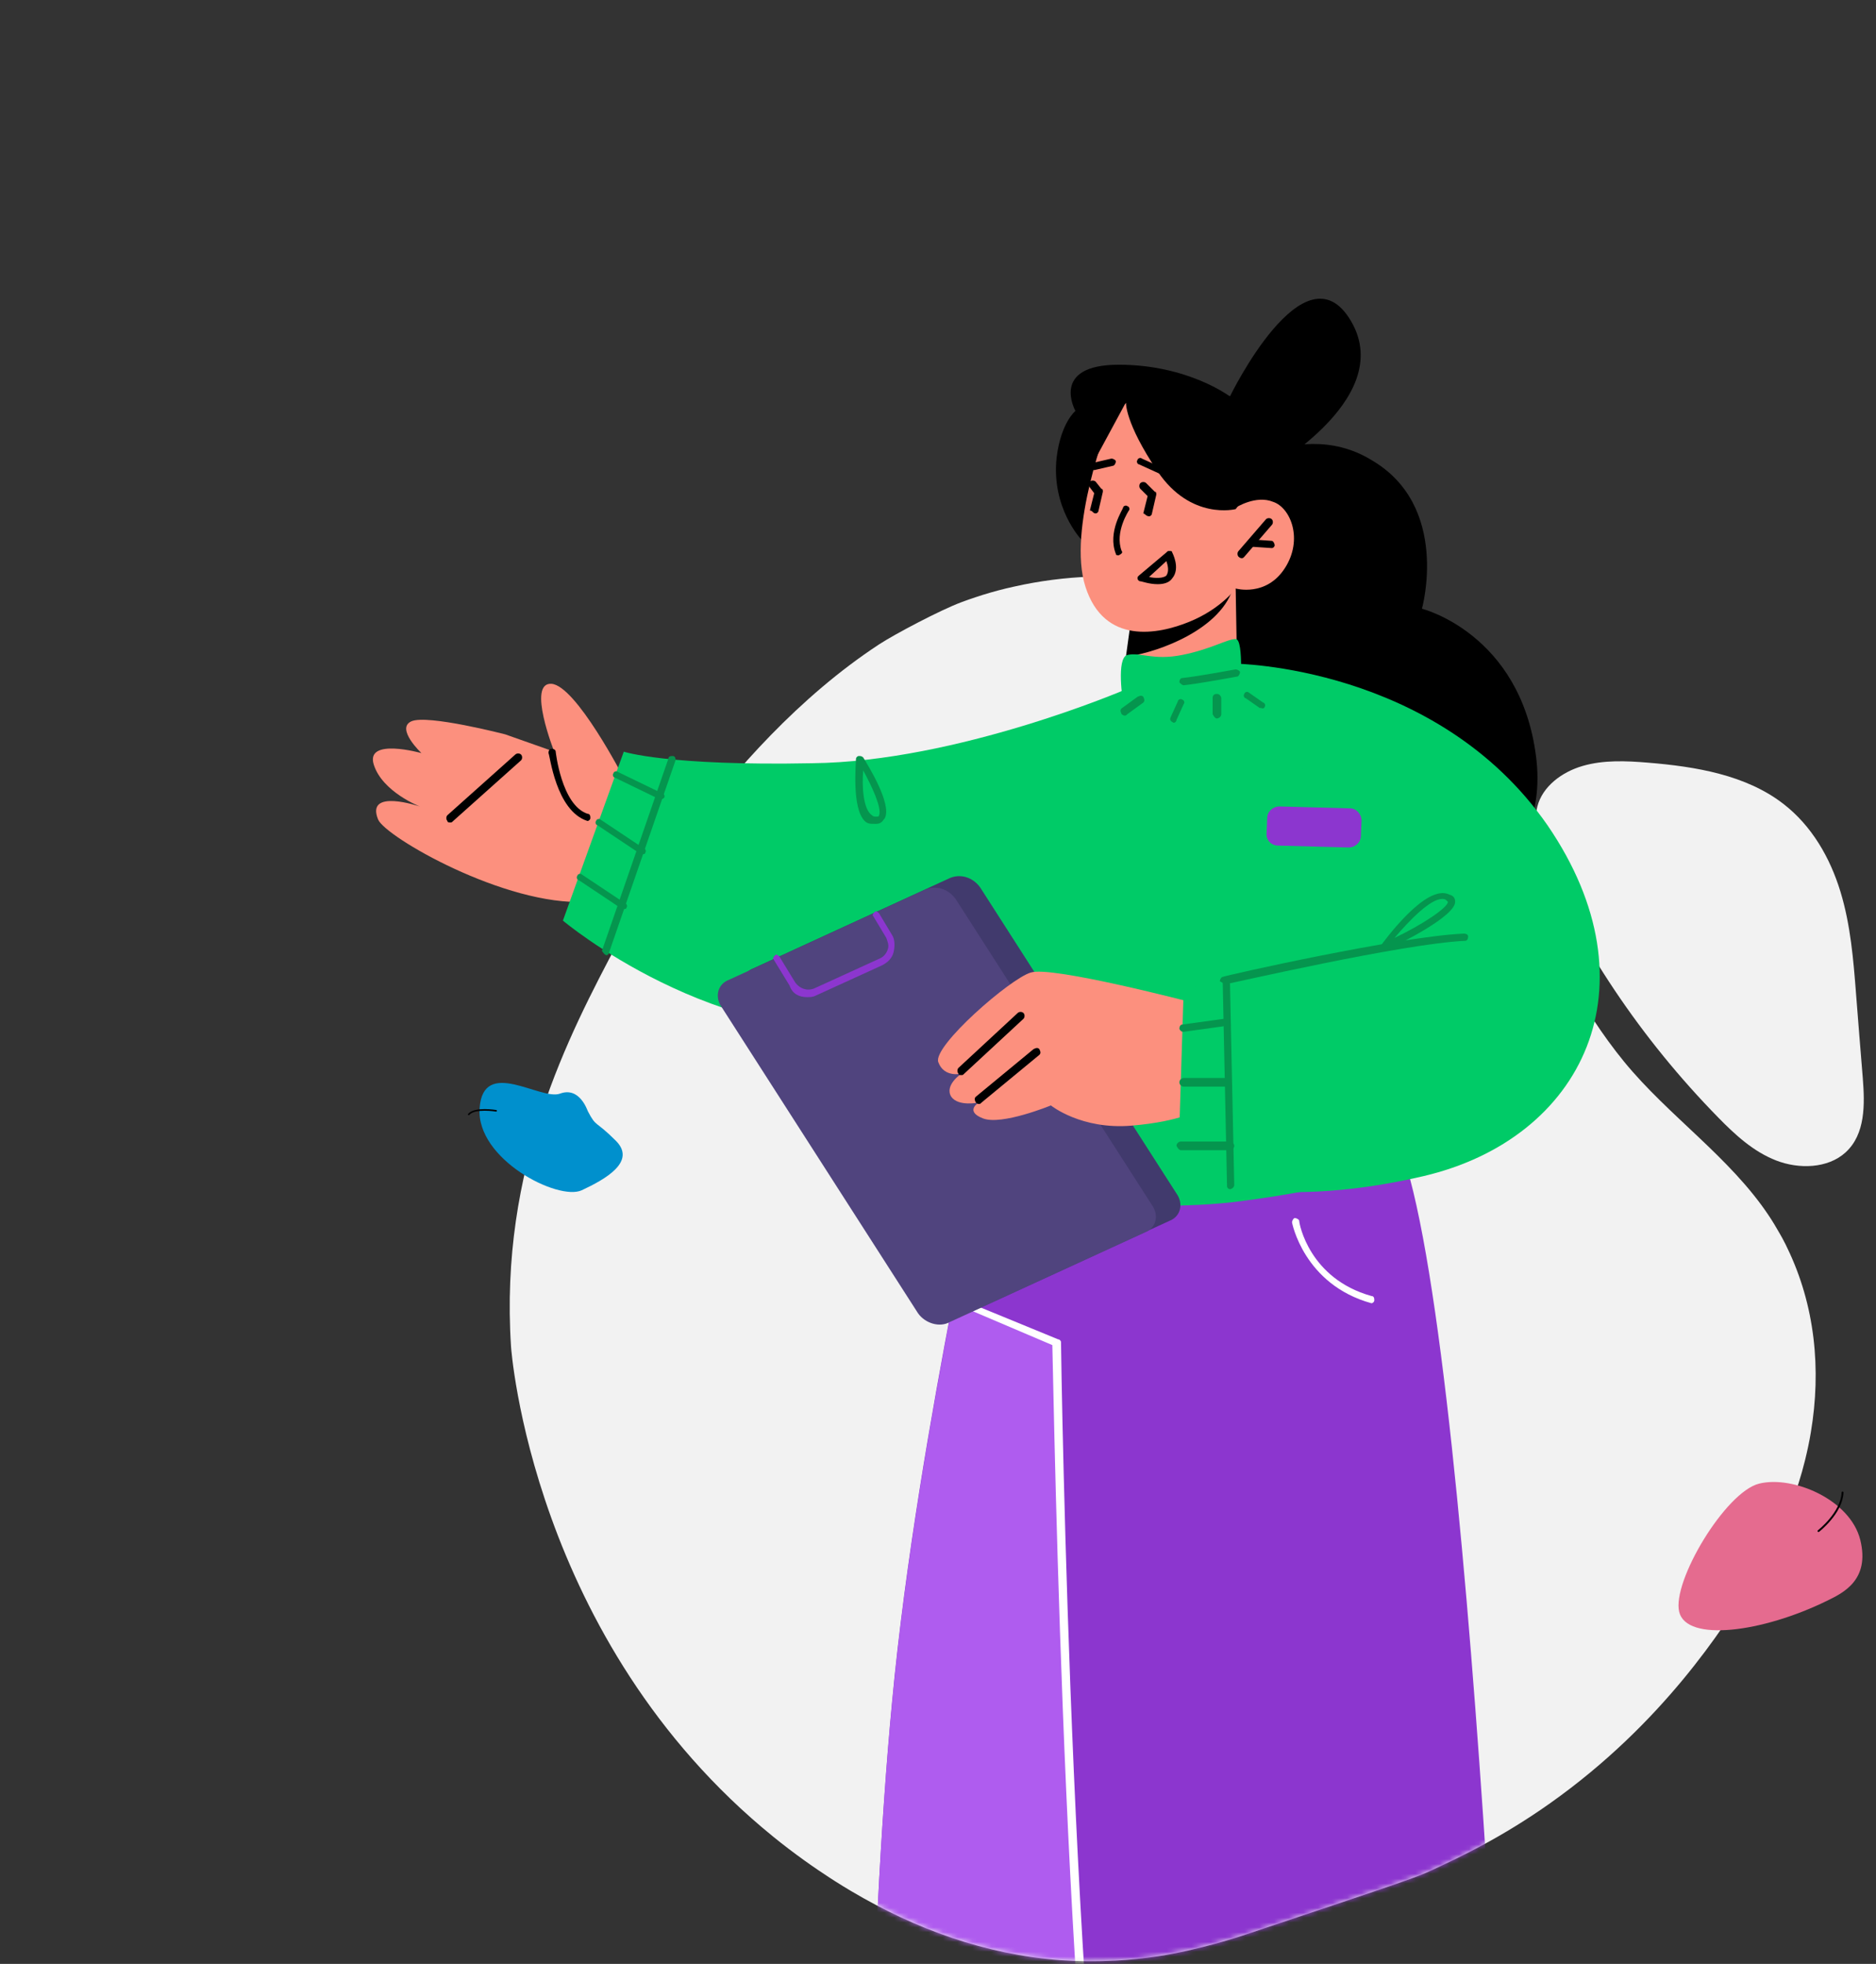 <?xml version="1.0" encoding="UTF-8"?> <svg xmlns="http://www.w3.org/2000/svg" width="385" height="403" viewBox="0 0 385 403" fill="none"><rect x="0" y="0" width="385" height="403" fill="#333333" stroke="none"/> <path d="M315.507 165.488C316.555 161.394 320.5 158.423 324.793 157.175C329.087 155.927 333.706 156.126 338.199 156.501C348.011 157.3 358.296 159.022 365.935 164.914C371.852 169.457 375.596 176.073 377.693 182.938C379.79 189.804 380.365 196.944 380.914 204.058C381.363 209.775 381.813 215.492 382.287 221.209C382.711 226.601 382.861 232.743 378.742 236.487C375.122 239.783 369.206 239.958 364.512 238.135C359.819 236.313 356.074 232.843 352.629 229.323C336.801 213.17 324.144 194.297 315.507 173.951C315.457 171.105 314.808 168.234 315.507 165.488Z" fill="#F2F2F2"></path> <path d="M104.879 276.381C104.879 276.381 108.999 336.545 158.678 376.888C160.725 378.561 162.872 380.183 165.094 381.781C167.066 383.204 169.063 384.527 170.287 385.326C170.986 385.776 171.41 386.05 171.41 386.05C172.509 386.749 173.607 387.423 174.705 388.072C187.887 395.886 202.266 401.079 217.545 402.227C219.342 402.352 221.115 402.427 222.887 402.452H222.937C224.959 402.477 226.956 402.427 228.954 402.327C231.899 402.177 234.82 401.853 237.691 401.428C246.029 400.155 254.467 397.384 255.616 396.985C289.518 385.651 290.591 385.276 293.936 383.728C299.728 381.032 308.191 377.063 318.127 370.023C341.369 353.571 353.851 333.799 359.144 325.211C361.466 321.442 363.213 318.271 364.312 316.224C364.411 316.024 364.536 315.8 364.636 315.575C365.435 313.952 366.159 312.305 366.833 310.632C366.883 310.532 366.933 310.407 366.958 310.308C366.958 310.283 366.983 310.283 366.983 310.258C367.582 308.76 368.156 307.237 368.655 305.689C368.705 305.539 368.755 305.39 368.805 305.265C368.905 304.94 369.03 304.616 369.13 304.291C369.604 302.793 370.028 301.295 370.403 299.772C370.403 299.748 370.428 299.698 370.428 299.673C370.453 299.598 370.453 299.548 370.478 299.473C370.927 297.626 371.327 295.778 371.626 293.931C373.798 281.049 372.525 267.818 366.708 255.91C366.633 255.735 366.533 255.56 366.458 255.385C366.234 254.961 366.009 254.537 365.784 254.087C365.61 253.763 365.435 253.438 365.235 253.114C364.536 251.89 363.812 250.667 363.013 249.469C355.025 237.461 342.418 228.998 333.306 217.864C324.243 206.779 318.202 193.948 311.437 181.59C311.287 181.315 311.137 181.066 311.012 180.791C299.004 159.047 284.325 136.105 259.785 125.045C257.463 123.997 255.066 123.073 252.645 122.274C251.347 121.85 250.049 121.45 248.725 121.101C248.676 121.076 248.651 121.076 248.601 121.051C246.853 120.577 245.106 120.177 243.333 119.828C243.034 119.778 242.709 119.703 242.409 119.653C236.293 118.505 230.052 118.08 223.811 118.33C218.568 118.529 213.326 119.204 208.208 120.352C207.634 120.477 207.035 120.627 206.46 120.751C204.313 121.276 202.216 121.875 200.144 122.574C199.221 122.873 198.297 123.198 197.373 123.547C192.98 125.17 183.518 130.188 180.397 132.235C147.569 153.779 126.873 193.224 126.873 193.249C116.688 212.521 102.458 239.608 104.879 276.381Z" fill="#F2F2F2"></path> <path d="M374.955 328.482C378.144 326.921 383.817 324.285 381.777 316.008C379.737 307.732 367.973 302.729 361.025 304.441C354.078 306.154 343.083 324.569 344.613 330.776C346.142 336.984 361.626 335.02 374.955 328.482Z" fill="#E56B8F"></path> <path d="M373.2 314.175C373.2 314.175 377.965 310.474 378.136 306.264" stroke="#020203" stroke-width="0.392" stroke-miterlimit="10" stroke-linecap="round" stroke-linejoin="round"></path> <path d="M120.647 228.038C120.517 227.789 118.939 222.935 114.935 224.413C110.931 225.891 99.181 216.883 98.428 227.384C97.672 237.878 114.576 246.495 119.401 244.239C124.227 241.982 130.665 238.367 126.391 234.092C122.124 229.814 122.413 231.425 120.647 228.038Z" fill="#0090CD"></path> <path d="M101.815 227.939C101.815 227.939 97.436 227.208 96.196 228.672" stroke="#020203" stroke-width="0.329" stroke-miterlimit="10" stroke-linecap="round" stroke-linejoin="round"></path> <mask id="mask0_2587_2776" style="mask-type:alpha" maskUnits="userSpaceOnUse" x="0" y="0" width="373" height="403"> <path d="M104.88 276.38C104.88 276.38 108.999 336.544 158.678 376.887C160.725 378.56 162.872 380.182 165.094 381.78C167.066 383.203 169.063 384.526 170.287 385.325C170.986 385.774 171.41 386.049 171.41 386.049C172.509 386.748 173.607 387.422 174.705 388.071C187.887 395.885 202.266 401.078 217.545 402.226C219.342 402.351 221.115 402.426 222.887 402.451H222.937C224.959 402.476 226.956 402.426 228.954 402.326C231.899 402.176 234.82 401.852 237.691 401.427C246.029 400.154 254.467 397.383 255.616 396.984C289.518 385.65 290.591 385.275 293.936 383.727C299.728 381.031 308.191 377.062 318.127 370.022C341.369 353.57 353.851 333.798 359.144 325.211C361.466 321.441 363.213 318.27 364.312 316.223C364.411 316.024 364.536 315.799 364.636 315.574C365.435 313.951 366.159 312.304 366.833 310.631C366.883 310.531 366.933 310.406 366.958 310.307C366.958 310.282 366.983 310.282 366.983 310.257C367.582 308.759 368.156 307.236 368.655 305.688C368.705 305.538 368.755 305.389 368.805 305.264C368.905 304.939 369.03 304.615 369.13 304.29C369.604 302.792 370.028 301.294 370.403 299.771C370.403 299.746 370.428 299.697 370.428 299.672C370.453 299.597 370.453 299.547 370.478 299.472C370.927 297.624 371.327 295.777 371.626 293.93C373.798 281.048 372.525 267.817 366.708 255.909C366.633 255.734 366.533 255.559 366.458 255.384C366.234 254.96 366.009 254.536 365.784 254.086C365.61 253.762 365.435 253.437 365.235 253.113C364.536 251.889 363.812 250.666 363.013 249.468C355.025 237.46 342.418 228.997 333.306 217.863C324.243 206.778 404.534 143.039 346.841 167.852C346.691 167.578 396.921 147.247 325.381 163.069C313.373 141.325 354.152 108.797 329.612 97.737C327.29 96.689 285.762 69.244 283.34 68.445C282.042 68.021 275.555 32.344 274.232 31.995C249.938 -44.607 240.201 41.045 240.151 41.02C238.403 40.546 241.146 53.307 239.374 52.958C239.074 52.908 245.823 34.067 245.523 34.017C239.407 32.869 217.151 7.509 210.91 7.759C205.667 7.958 213.326 119.202 208.208 120.351C207.634 120.476 207.035 120.625 206.46 120.75C204.313 121.275 202.216 121.874 200.144 122.573C199.221 122.872 198.297 123.197 197.373 123.546C192.98 125.169 119.006 29.243 124.698 48.719C91.87 70.263 -126.213 22.822 104.88 197.736C94.694 217.009 102.458 239.607 104.88 276.38Z" fill="#F2F2F2"></path> </mask> <g mask="url(#mask0_2587_2776)"> <path d="M246.779 99.728C246.779 99.728 265.445 84.617 281.444 94.394C297.74 103.876 291.814 124.912 291.814 124.912C291.814 124.912 311.962 129.949 315.221 155.133C318.48 180.318 294.481 185.651 294.481 185.651L252.408 161.948L246.779 99.728Z" fill="black"></path> <path d="M198.187 232.464L199.076 186.54L239.371 182.392L231.075 237.501L198.187 232.464Z" fill="#92B4EA"></path> <path d="M127.967 159.577C127.967 159.577 118.189 140.614 113.153 140.318C108.116 140.022 113.745 154.243 113.745 154.243L103.671 150.688C103.671 150.688 87.672 146.54 84.413 148.021C81.154 149.503 86.487 154.54 86.487 154.54C86.487 154.54 74.932 151.281 76.709 156.91C78.487 162.539 86.191 165.502 86.191 165.502C86.191 165.502 74.932 161.651 77.598 168.169C79.08 171.724 103.671 185.946 120.263 185.057C136.559 184.168 129.745 171.724 129.745 171.724L127.967 159.577Z" fill="#FC907E"></path> <path d="M92.414 168.763C92.71 168.763 92.71 168.763 93.007 168.467L106.932 156.023C107.228 155.726 107.228 155.134 106.932 154.837C106.636 154.541 106.043 154.541 105.747 154.837L91.821 167.281C91.525 167.578 91.525 168.17 91.821 168.467C91.821 168.763 92.118 168.763 92.414 168.763Z" fill="black"></path> <path d="M180.707 481.936C184.559 484.603 225.446 487.566 231.076 487.862C231.372 487.862 231.668 487.862 231.668 487.862C231.668 487.862 247.668 494.38 274.926 493.195C294.777 492.306 310.48 486.677 310.48 486.677C310.48 486.677 302.184 267.129 286.481 233.352C274.037 206.983 200.855 241.055 200.855 241.055C200.855 241.055 198.484 251.425 195.521 267.129C191.373 288.758 185.744 320.46 183.077 349.2C178.337 398.976 176.855 479.27 180.707 481.936Z" fill="#8C36CF"></path> <path d="M198.188 232.465L198.781 244.021C198.781 244.021 228.706 249.354 253.001 246.687C277.297 243.724 286.185 239.28 286.185 239.28L293.889 179.43L255.371 136.469L230.78 143.876L198.188 232.465Z" fill="#00CB67"></path> <path d="M221.891 110.691C221.891 110.691 215.669 104.173 216.855 93.803C217.743 86.692 220.706 84.322 220.706 84.322C220.706 84.322 215.373 74.841 229.595 74.841C243.817 74.841 252.409 81.359 252.409 81.359C252.409 81.359 258.631 77.804 261.89 85.211C265.149 92.618 262.779 103.877 262.779 103.877L221.891 110.691Z" fill="black"></path> <path d="M253.592 120.765L253.889 137.949C253.889 137.949 250.926 142.986 240.852 144.171C233.445 145.06 230.778 141.208 230.778 141.208L232.26 126.098L250.333 121.654L253.592 120.765Z" fill="#FC907E"></path> <path d="M253.297 119.873C253.297 120.466 253.001 120.762 252.704 121.651C249.149 130.243 235.52 134.391 231.075 134.687L232.261 126.095L253.297 119.873Z" fill="black"></path> <path d="M227.52 86.692C227.52 86.692 218.927 108.617 222.779 120.469C226.631 132.32 237.593 130.246 244.112 127.579C250.63 124.913 253.593 120.765 253.593 120.765C253.593 120.765 259.815 122.543 263.666 116.617C267.518 110.691 264.852 104.173 261.296 102.988C257.741 101.506 253.593 104.173 253.593 104.173L256.556 97.654C256.556 97.951 241.741 66.544 227.52 86.692Z" fill="#FC907E"></path> <path d="M180.707 481.938C184.559 484.605 225.447 487.567 231.076 487.864C230.187 482.234 229.002 475.716 227.817 467.716C219.817 418.533 217.151 275.13 217.151 275.13L195.522 267.427C191.374 289.056 185.745 320.758 183.078 349.498C178.337 398.978 176.856 479.271 180.707 481.938Z" fill="#AF5CEF"></path> <path d="M253.593 104.471C253.593 104.471 244.408 106.841 237.593 96.767C230.779 86.693 231.075 82.545 231.075 82.545L225.149 93.508C225.149 93.508 223.371 86.101 226.038 81.36C228.705 76.62 231.964 77.212 231.964 77.212L252.704 81.36L258.926 97.36L253.593 104.471Z" fill="black"></path> <path d="M229.594 113.947C230.187 113.651 230.483 113.355 230.187 113.059C228.705 109.207 231.668 104.763 231.668 104.763C231.965 104.466 231.668 103.874 231.372 103.874C231.076 103.577 230.483 103.874 230.483 104.17C230.483 104.466 227.224 109.207 229.002 113.651C229.002 113.947 229.298 113.947 229.594 113.947Z" fill="black"></path> <path d="M254.778 114.542C255.075 114.542 255.075 114.542 255.371 114.246L261 107.728C261.297 107.431 261.297 106.839 261 106.543C260.704 106.246 260.112 106.246 259.815 106.543L254.186 113.061C253.89 113.357 253.89 113.95 254.186 114.246C254.482 114.542 254.778 114.542 254.778 114.542Z" fill="black"></path> <path d="M261.001 112.467C261.297 112.467 261.594 112.171 261.594 111.875C261.594 111.578 261.297 110.986 261.001 110.986L256.853 110.689C256.557 110.689 255.964 110.986 255.964 111.282C255.964 111.578 256.261 112.171 256.557 112.171L261.001 112.467Z" fill="black"></path> <path d="M237.595 119.876C238.78 119.876 239.965 119.58 240.558 118.691C242.335 116.617 240.558 113.358 240.558 113.358C240.558 113.061 240.261 113.062 239.965 113.062C239.669 113.062 239.669 113.061 239.373 113.358L233.743 118.098C233.447 118.395 233.447 118.395 233.447 118.691C233.447 118.987 233.743 119.284 234.039 119.284C234.336 119.284 235.817 119.876 237.595 119.876ZM239.373 115.136C239.669 116.024 239.965 117.21 239.373 118.098C238.78 118.691 237.002 118.691 235.817 118.395L239.373 115.136Z" fill="black"></path> <path d="M224.558 96.469L228.409 95.58C228.706 95.58 229.002 94.987 229.002 94.691C229.002 94.395 228.409 94.099 228.113 94.099L224.261 94.987C223.965 94.987 223.669 95.58 223.669 95.876C223.965 96.173 224.261 96.469 224.558 96.469Z" fill="black"></path> <path d="M240.556 98.245C240.852 98.245 241.149 97.949 241.149 97.949C241.445 97.653 241.149 97.06 240.853 97.06L234.334 94.097C234.038 93.801 233.445 94.097 233.445 94.394C233.149 94.69 233.445 95.282 233.742 95.282L240.26 98.245H240.556Z" fill="black"></path> <path d="M224.853 105.358C225.149 105.358 225.445 105.061 225.445 104.765L226.334 100.913C226.334 100.617 226.334 100.321 226.038 100.321L224.853 98.839C224.556 98.543 223.964 98.543 223.667 98.839C223.371 99.136 223.371 99.728 223.667 100.025L224.556 101.21L223.667 104.765C224.26 104.765 224.26 105.358 224.853 105.358Z" fill="black"></path> <path d="M235.815 105.951C236.112 105.951 236.408 105.655 236.408 105.358L237.297 101.507C237.297 101.21 237.297 100.914 237 100.914L235.223 99.136C234.927 98.84 234.334 98.84 234.038 99.136C233.741 99.433 233.741 100.025 234.038 100.321L235.519 101.803L234.63 105.358C234.927 105.358 235.223 105.951 235.815 105.951Z" fill="black"></path> <path d="M231.076 486.381C231.669 486.381 231.965 485.789 231.669 485.492C220.114 438.679 217.743 276.907 217.743 275.425C217.743 275.129 217.447 274.833 217.151 274.833L200.559 268.018C200.263 267.722 199.67 268.018 199.67 268.315C199.374 268.611 199.67 269.203 199.966 269.203L215.966 276.018C216.262 285.795 218.632 440.457 229.891 486.085C230.484 486.085 230.78 486.381 231.076 486.381Z" fill="white"></path> <path d="M230.484 144.172C230.484 144.172 229.002 134.987 231.373 134.395C234.039 133.802 236.706 135.58 242.631 134.395C248.557 133.21 251.816 131.136 253.594 131.136C255.372 131.136 254.483 142.691 254.483 142.691L239.669 148.024L230.484 144.172Z" fill="#00CB67"></path> <path d="M281.445 267.426C281.741 267.426 282.037 267.13 282.037 266.834C282.037 266.537 282.037 265.945 281.445 265.945C268.704 262.389 266.63 251.13 266.63 250.538C266.63 250.242 266.038 249.945 265.741 249.945C265.445 249.945 265.149 250.538 265.149 250.834C265.149 250.834 267.519 263.575 281.445 267.426C281.445 267.426 281.148 267.426 281.445 267.426Z" fill="white"></path> <path d="M115.523 188.911C115.523 188.911 146.755 215.28 183.637 211.132C220.519 206.688 228.55 184.466 228.55 184.466L230.93 141.505C230.93 141.505 196.427 156.319 166.683 156.616C136.939 157.208 128.016 154.245 128.016 154.245L115.523 188.911Z" fill="#00CB67"></path> <path d="M199.964 268.908L239.963 250.538C242.333 249.649 242.926 246.982 241.444 244.908L201.149 182.096C199.668 180.022 197.001 179.133 194.631 180.318L154.632 198.688C152.262 199.577 151.67 202.243 153.151 204.317L193.742 267.13C194.927 269.204 197.89 270.093 199.964 268.908Z" fill="#413A6D"></path> <path d="M194.929 271.28L234.928 252.91C237.298 252.021 237.891 249.354 236.409 247.28L196.114 184.468C194.633 182.394 191.966 181.505 189.596 182.69L149.597 201.06C147.227 201.949 146.634 204.615 148.116 206.689L188.411 269.502C189.892 271.576 192.855 272.465 194.929 271.28Z" fill="#50447E"></path> <path d="M165.597 204.613C166.189 204.613 166.782 204.613 167.374 204.317L181.003 198.095C182.189 197.502 183.077 196.614 183.374 195.428C183.67 194.243 183.67 192.762 183.078 191.873L180.411 187.429C180.115 187.132 179.818 186.836 179.522 187.132C179.226 187.429 178.929 187.725 179.226 188.021L181.892 192.466C182.189 193.354 182.485 193.947 182.188 194.836C181.892 195.725 181.3 196.317 180.707 196.614L167.078 202.836C165.597 203.428 164.115 202.836 163.226 201.651L159.967 196.317C159.671 196.021 159.374 195.725 159.078 196.021C158.782 196.317 158.486 196.614 158.782 196.91L162.041 202.243C162.634 204.021 164.115 204.613 165.597 204.613Z" fill="#8C36CF"></path> <path d="M245 205.8C245 205.8 215.668 198.096 211.52 199.578C207.372 200.763 191.372 214.689 192.557 217.948C193.742 221.207 197.298 220.318 197.298 220.318C197.298 220.318 193.742 222.688 195.224 225.059C196.705 227.133 200.853 226.244 200.853 226.244C200.853 226.244 197.89 228.021 201.742 229.503C205.594 230.984 215.668 226.836 215.668 226.836C215.668 226.836 221.89 231.873 232.26 230.984C242.63 230.095 245.889 227.725 245.889 227.725L245 205.8Z" fill="#FC907E"></path> <path d="M253.211 136.176C253.211 136.176 294.777 136.466 317.591 169.354C340.109 202.241 324.999 233.648 292.111 241.351C259.223 249.055 241.742 240.759 241.742 240.759L242.927 202.834L264.852 198.686L280.556 177.65L253.211 136.176Z" fill="#00CB67"></path> <path d="M251.519 201.946C252.111 201.946 287.666 193.65 300.702 193.058C300.999 193.058 301.295 192.761 301.295 192.169C301.295 191.872 300.999 191.576 300.406 191.576C287.073 192.169 251.519 200.168 250.926 200.465C250.63 200.465 250.334 201.057 250.334 201.354C250.926 201.65 251.223 201.946 251.519 201.946Z" fill="#05954E"></path> <path d="M283.815 195.13H284.111C287.37 193.649 298.629 188.02 298.629 185.057C298.629 184.76 298.629 183.872 297.444 183.575C292.703 181.205 284.111 193.056 283.222 194.242C282.926 194.538 282.926 194.834 283.222 195.13C283.222 195.13 283.518 195.13 283.815 195.13ZM295.962 184.464C296.259 184.464 296.555 184.464 296.851 184.76L297.147 185.057C297.147 186.242 291.814 189.797 286.185 192.464C289.444 188.612 293.592 184.464 295.962 184.464Z" fill="#05954E"></path> <path d="M242.927 140.616C245.89 140.319 253.89 138.838 253.89 138.838C254.186 138.838 254.482 138.245 254.482 137.949C254.482 137.653 253.89 137.356 253.594 137.356C253.594 137.356 245.594 138.838 242.631 139.134C242.335 139.134 242.038 139.43 242.038 140.023C242.335 140.319 242.631 140.616 242.927 140.616Z" fill="#05954E"></path> <path d="M197.299 220.611C197.596 220.611 197.596 220.611 197.892 220.315L210.04 209.056C210.336 208.759 210.336 208.167 210.04 207.871C209.743 207.574 209.151 207.574 208.854 207.871L196.707 219.129C196.41 219.426 196.41 220.018 196.707 220.315C196.707 220.611 197.003 220.611 197.299 220.611Z" fill="black"></path> <path d="M200.853 226.537C201.15 226.537 201.15 226.537 201.446 226.24L213.297 216.463C213.594 216.167 213.594 215.87 213.297 215.278C213.001 214.982 212.705 214.982 212.112 215.278L200.261 225.055C199.965 225.352 199.965 225.648 200.261 226.24C200.261 226.24 200.557 226.537 200.853 226.537Z" fill="black"></path> <path d="M179.522 169.059H179.818C181.004 169.059 181.3 168.17 181.596 167.874C183.078 164.911 178.041 156.911 177.152 155.43C176.856 155.134 176.559 155.134 176.263 155.134C175.967 155.134 175.671 155.43 175.671 155.726C175.671 156.615 174.782 165.8 177.448 168.467C178.041 169.059 178.633 169.059 179.522 169.059ZM177.152 158.097C178.93 161.356 181.004 165.8 180.411 167.282C180.411 167.578 180.115 167.578 179.818 167.578C179.522 167.578 179.226 167.578 178.93 167.282C177.152 166.096 176.856 161.356 177.152 158.097Z" fill="#05954E"></path> <path d="M252.408 81.358C252.408 81.358 267.815 49.655 277.297 65.951C286.778 82.247 258.631 97.358 258.631 97.358L252.408 81.358Z" fill="black"></path> <path d="M120.56 168.466C120.856 168.466 121.152 168.169 121.152 167.873C121.152 167.577 121.152 166.984 120.56 166.984C115.227 165.207 114.041 154.244 114.041 154.244C114.041 153.948 113.745 153.651 113.153 153.651C112.856 153.651 112.56 153.948 112.56 154.54C112.856 154.837 114.041 166.392 120.56 168.466Z" fill="black"></path> <path d="M252.408 244.02C252.704 244.02 253.297 243.724 253.297 243.131L252.408 201.058C252.408 200.762 252.112 200.466 251.519 200.466C251.223 200.466 250.927 200.762 250.927 201.355L251.815 243.427C251.815 243.724 252.112 244.02 252.408 244.02Z" fill="#05954E"></path> <path d="M242.926 211.724L251.519 210.539C251.815 210.539 252.111 210.243 252.111 209.65C252.111 209.354 251.815 209.058 251.223 209.058L242.63 210.243C242.334 210.243 242.038 210.539 242.038 211.132C242.334 211.724 242.63 211.724 242.926 211.724Z" fill="#05954E"></path> <path d="M242.927 222.983H251.816C252.112 222.983 252.705 222.686 252.705 222.094C252.705 221.501 252.409 221.205 251.816 221.205H242.927C242.631 221.205 242.039 221.501 242.039 222.094C242.039 222.686 242.631 222.983 242.927 222.983Z" fill="#05954E"></path> <path d="M242.334 236.02H252.408C252.704 236.02 253.297 235.724 253.297 235.131C253.297 234.835 253.001 234.242 252.408 234.242H242.334C242.038 234.242 241.445 234.538 241.445 235.131C241.742 235.724 242.038 236.02 242.334 236.02Z" fill="#05954E"></path> <path d="M258.927 145.356C259.224 145.356 259.52 145.356 259.52 145.059C259.816 144.763 259.52 144.17 259.223 144.17L256.261 142.096C255.964 141.8 255.372 142.096 255.372 142.393C255.076 142.689 255.372 143.282 255.668 143.282L258.631 145.356C258.631 145.059 258.927 145.356 258.927 145.356Z" fill="#05954E"></path> <path d="M249.742 147.43C250.038 147.43 250.631 147.134 250.631 146.542V143.282C250.631 142.986 250.335 142.394 249.742 142.394C249.149 142.394 248.853 142.69 248.853 143.282V146.542C249.149 147.134 249.446 147.43 249.742 147.43Z" fill="#05954E"></path> <path d="M240.854 148.318C241.15 148.318 241.447 148.022 241.447 147.726L242.928 144.467C243.224 144.17 242.928 143.578 242.632 143.578C242.336 143.282 241.743 143.578 241.743 143.874L240.262 147.133C239.965 147.726 240.262 148.022 240.854 148.318C240.854 148.318 240.558 148.318 240.854 148.318Z" fill="#05954E"></path> <path d="M230.778 146.838C231.074 146.838 231.074 146.838 231.37 146.541L234.629 144.171C234.926 143.875 234.926 143.578 234.629 142.986C234.333 142.69 234.037 142.69 233.444 142.986L230.185 145.356C229.889 145.652 229.889 145.949 230.185 146.541C230.185 146.541 230.481 146.838 230.778 146.838Z" fill="#05954E"></path> <path d="M124.413 196.021C124.709 196.021 125.005 195.725 125.005 195.429L138.635 156.023C138.635 155.726 138.635 155.134 138.042 155.134C137.746 155.134 137.153 155.134 137.153 155.726L123.524 195.132C123.82 195.429 123.82 195.725 124.413 196.021Z" fill="#05954E"></path> <path d="M135.672 164.023C135.968 164.023 136.264 163.726 136.264 163.726C136.56 163.43 136.264 162.838 135.968 162.838L126.783 158.393C126.487 158.097 125.894 158.393 125.894 158.69C125.598 158.986 125.894 159.578 126.19 159.578L135.375 164.023C135.375 164.023 135.375 164.023 135.672 164.023Z" fill="#05954E"></path> <path d="M131.82 175.28C132.116 175.28 132.412 175.28 132.412 174.984C132.709 174.688 132.412 174.095 132.116 174.095L123.228 168.17C122.931 167.873 122.339 168.17 122.339 168.466C122.043 168.762 122.339 169.355 122.635 169.355L131.524 175.28C131.524 175.28 131.524 175.28 131.82 175.28Z" fill="#05954E"></path> <path d="M127.968 186.538C128.265 186.538 128.561 186.538 128.561 186.242C128.857 185.946 128.561 185.353 128.265 185.353L119.376 179.427C119.08 179.131 118.487 179.427 118.487 179.724C118.191 180.02 118.487 180.613 118.783 180.613L127.672 186.538C127.672 186.538 127.672 186.538 127.968 186.538Z" fill="#05954E"></path> </g> <path d="M262.302 173.514L276.785 173.909C278.101 173.909 279.286 172.856 279.286 171.539L279.418 168.379C279.418 167.062 278.365 165.877 277.048 165.877L262.565 165.482C261.248 165.482 260.063 166.536 260.063 167.852L259.932 171.012C259.8 172.329 260.853 173.514 262.302 173.514Z" fill="#8C36CF"></path> </svg> 